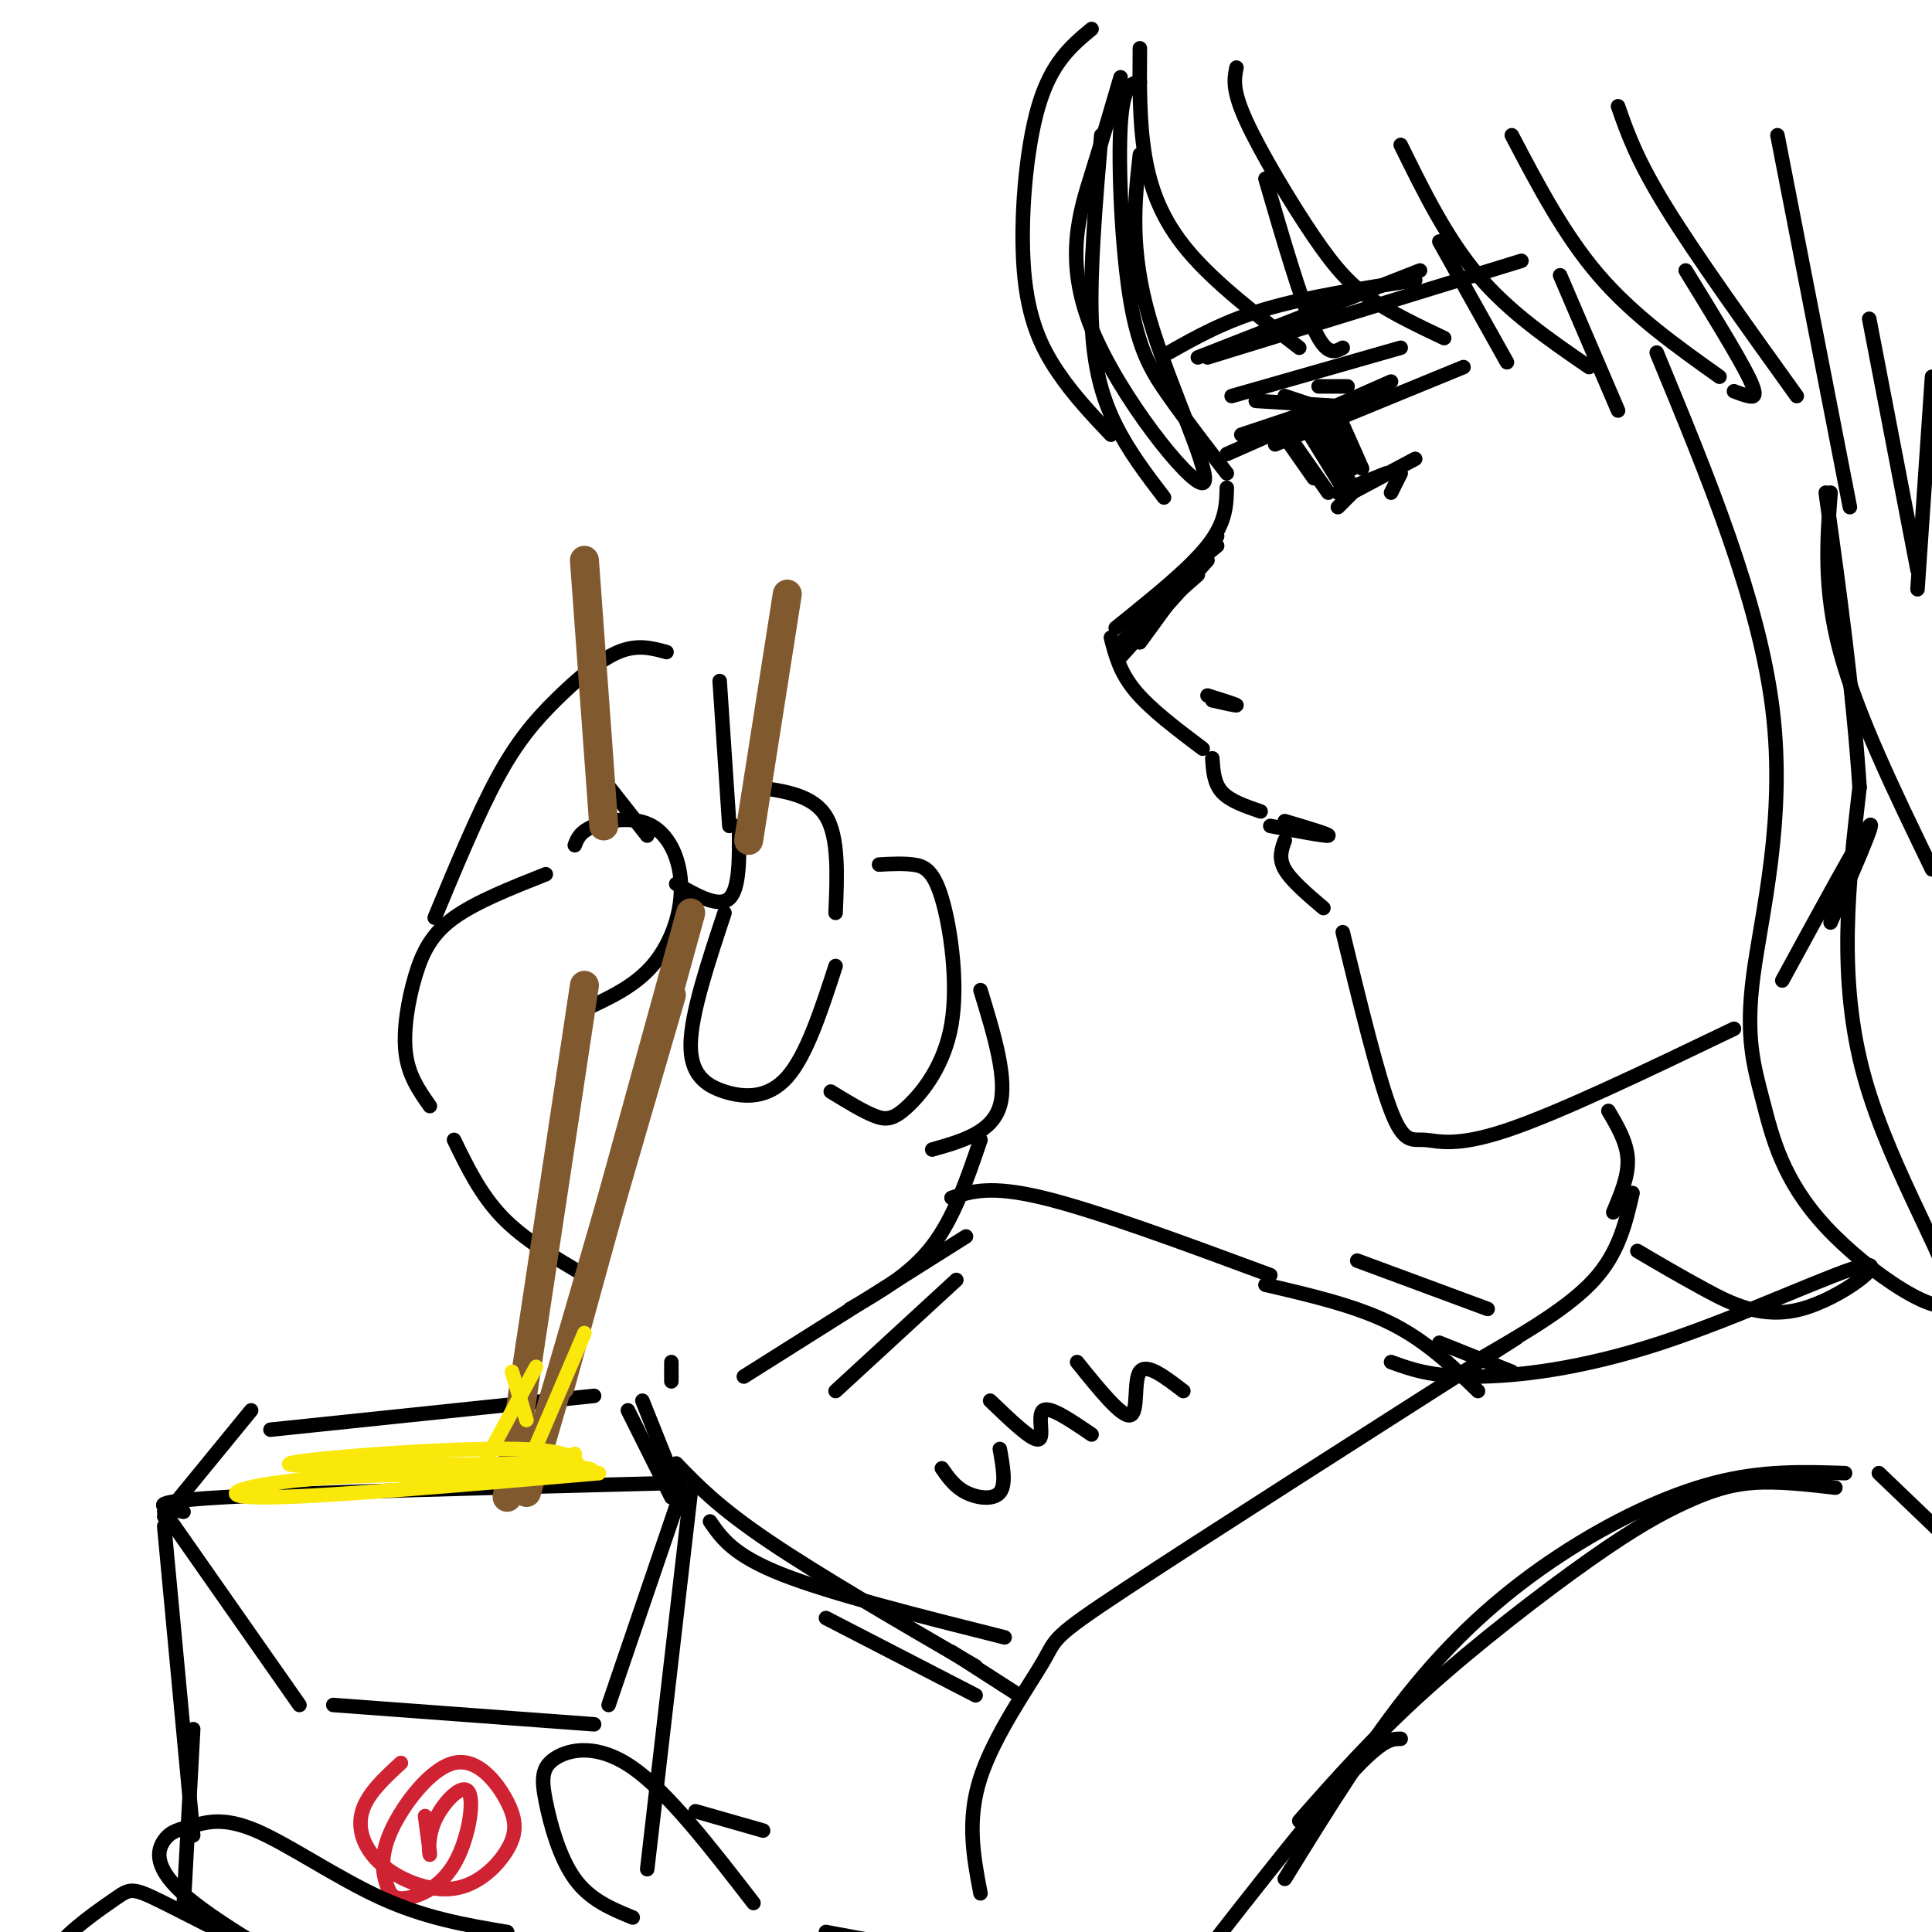 <svg viewBox='0 0 400 400' version='1.1' xmlns='http://www.w3.org/2000/svg' xmlns:xlink='http://www.w3.org/1999/xlink'><g fill='none' stroke='rgb(0,0,0)' stroke-width='3' stroke-linecap='round' stroke-linejoin='round'><path d='M236,17c-1.750,0.232 -3.500,0.464 -4,9c-0.500,8.536 0.250,25.375 2,36c1.750,10.625 4.500,15.036 8,20c3.500,4.964 7.750,10.482 12,16'/><path d='M254,101c-0.083,3.583 -0.167,7.167 -4,12c-3.833,4.833 -11.417,10.917 -19,17'/><path d='M230,132c0.917,3.583 1.833,7.167 5,11c3.167,3.833 8.583,7.917 14,12'/><path d='M251,157c0.167,2.583 0.333,5.167 2,7c1.667,1.833 4.833,2.917 8,4'/><path d='M266,174c-0.667,1.833 -1.333,3.667 0,6c1.333,2.333 4.667,5.167 8,8'/><path d='M278,193c3.661,15.024 7.321,30.048 10,37c2.679,6.952 4.375,5.833 7,6c2.625,0.167 6.179,1.619 17,-2c10.821,-3.619 28.911,-12.310 47,-21'/><path d='M265,89c0.000,0.000 7.000,10.000 7,10'/><path d='M264,92c0.000,0.000 39.000,-16.000 39,-16'/><path d='M288,79c0.000,0.000 -34.000,15.000 -34,15'/><path d='M275,84c0.000,0.000 -18.000,6.000 -18,6'/><path d='M276,84c0.000,0.000 -16.000,-1.000 -16,-1'/><path d='M275,85c0.000,0.000 -9.000,-3.000 -9,-3'/><path d='M279,80c0.000,0.000 -6.000,0.000 -6,0'/><path d='M255,82c0.000,0.000 35.000,-10.000 35,-10'/><path d='M242,73c5.750,-3.250 11.500,-6.500 20,-9c8.500,-2.500 19.750,-4.250 31,-6'/><path d='M315,54c0.000,0.000 -65.000,20.000 -65,20'/><path d='M294,56c0.000,0.000 -46.000,18.000 -46,18'/><path d='M268,92c0.000,0.000 7.000,10.000 7,10'/><path d='M270,88c0.000,0.000 8.000,13.000 8,13'/><path d='M273,87c0.000,0.000 7.000,14.000 7,14'/><path d='M275,87c0.000,0.000 5.000,10.000 5,10'/><path d='M278,88c0.000,0.000 4.000,9.000 4,9'/><path d='M278,103c0.000,0.000 15.000,-8.000 15,-8'/><path d='M277,102c0.000,0.000 10.000,-4.000 10,-4'/><path d='M280,102c0.000,0.000 -3.000,3.000 -3,3'/><path d='M290,98c0.000,0.000 -2.000,4.000 -2,4'/><path d='M252,113c0.000,0.000 -16.000,13.000 -16,13'/><path d='M250,144c2.917,0.917 5.833,1.833 6,2c0.167,0.167 -2.417,-0.417 -5,-1'/><path d='M266,170c4.750,1.417 9.500,2.833 9,3c-0.500,0.167 -6.250,-0.917 -12,-2'/><path d='M369,203c8.167,-15.000 16.333,-30.000 18,-32c1.667,-2.000 -3.167,9.000 -8,20'/><path d='M226,6c-4.167,3.464 -8.333,6.929 -11,16c-2.667,9.071 -3.833,23.750 -3,34c0.833,10.250 3.667,16.071 7,21c3.333,4.929 7.167,8.964 11,13'/><path d='M241,103c-3.622,-4.733 -7.244,-9.467 -10,-15c-2.756,-5.533 -4.644,-11.867 -5,-22c-0.356,-10.133 0.822,-24.067 2,-38'/><path d='M232,16c-1.754,6.016 -3.509,12.032 -6,20c-2.491,7.968 -5.719,17.888 0,32c5.719,14.112 20.386,32.415 23,32c2.614,-0.415 -6.825,-19.547 -11,-34c-4.175,-14.453 -3.088,-24.226 -2,-34'/><path d='M236,10c-0.067,7.511 -0.133,15.022 1,22c1.133,6.978 3.467,13.422 9,20c5.533,6.578 14.267,13.289 23,20'/><path d='M278,72c-1.667,0.917 -3.333,1.833 -6,-4c-2.667,-5.833 -6.333,-18.417 -10,-31'/><path d='M256,14c-0.470,2.274 -0.940,4.548 2,11c2.940,6.452 9.292,17.083 14,24c4.708,6.917 7.774,10.119 12,13c4.226,2.881 9.613,5.440 15,8'/><path d='M312,75c0.000,0.000 -14.000,-25.000 -14,-25'/><path d='M290,30c4.750,9.667 9.500,19.333 16,27c6.500,7.667 14.750,13.333 23,19'/><path d='M335,85c0.000,0.000 -12.000,-28.000 -12,-28'/><path d='M313,28c5.417,10.333 10.833,20.667 18,29c7.167,8.333 16.083,14.667 25,21'/><path d='M359,81c0.978,0.378 1.956,0.756 3,1c1.044,0.244 2.156,0.356 0,-4c-2.156,-4.356 -7.578,-13.178 -13,-22'/><path d='M335,22c1.917,5.500 3.833,11.000 10,21c6.167,10.000 16.583,24.500 27,39'/><path d='M383,105c0.000,0.000 -15.000,-77.000 -15,-77'/><path d='M387,66c0.000,0.000 10.000,52.000 10,52'/><path d='M397,122c0.000,0.000 3.000,-44.000 3,-44'/><path d='M343,73c10.618,25.677 21.237,51.354 24,74c2.763,22.646 -2.328,42.260 -4,55c-1.672,12.740 0.077,18.604 2,26c1.923,7.396 4.021,16.323 13,26c8.979,9.677 24.841,20.105 26,15c1.159,-5.105 -12.383,-25.744 -18,-46c-5.617,-20.256 -3.308,-40.128 -1,-60'/><path d='M385,163c-1.333,-20.167 -4.167,-40.583 -7,-61'/><path d='M379,102c-0.750,10.000 -1.500,20.000 2,33c3.500,13.000 11.250,29.000 19,45'/><path d='M252,111c0.000,0.000 -16.000,22.000 -16,22'/><path d='M250,116c0.000,0.000 -18.000,20.000 -18,20'/><path d='M248,119c0.000,0.000 -17.000,15.000 -17,15'/><path d='M242,122c0.000,0.000 -8.000,9.000 -8,9'/><path d='M333,230c1.917,3.250 3.833,6.500 4,10c0.167,3.500 -1.417,7.250 -3,11'/><path d='M314,277c-32.696,20.851 -65.393,41.702 -81,52c-15.607,10.298 -14.125,10.042 -17,15c-2.875,4.958 -10.107,15.131 -13,24c-2.893,8.869 -1.446,16.435 0,24'/><path d='M382,305c-8.524,-0.286 -17.048,-0.571 -27,2c-9.952,2.571 -21.333,8.000 -32,15c-10.667,7.000 -20.619,15.571 -30,27c-9.381,11.429 -18.190,25.714 -27,40'/><path d='M38,313c-4.583,-1.000 -9.167,-2.000 8,-3c17.167,-1.000 56.083,-2.000 95,-3'/><path d='M34,313c0.000,0.000 28.000,40.000 28,40'/><path d='M141,309c0.000,0.000 -15.000,44.000 -15,44'/><path d='M69,353c0.000,0.000 54.000,4.000 54,4'/><path d='M34,316c0.000,0.000 6.000,64.000 6,64'/><path d='M143,309c0.000,0.000 -9.000,78.000 -9,78'/><path d='M34,314c0.000,0.000 18.000,-22.000 18,-22'/><path d='M139,310c0.000,0.000 -9.000,-18.000 -9,-18'/><path d='M123,289c0.000,0.000 -67.000,7.000 -67,7'/><path d='M133,290c0.000,0.000 6.000,15.000 6,15'/><path d='M40,358c0.000,0.000 -2.000,37.000 -2,37'/><path d='M308,271c0.000,0.000 -27.000,-10.000 -27,-10'/><path d='M144,375c0.000,0.000 14.000,4.000 14,4'/><path d='M89,229c-2.214,-3.143 -4.429,-6.286 -5,-11c-0.571,-4.714 0.500,-11.000 2,-16c1.500,-5.000 3.429,-8.714 8,-12c4.571,-3.286 11.786,-6.143 19,-9'/><path d='M119,175c0.539,-1.410 1.078,-2.820 4,-4c2.922,-1.180 8.226,-2.131 12,0c3.774,2.131 6.016,7.343 6,13c-0.016,5.657 -2.290,11.759 -6,16c-3.710,4.241 -8.855,6.620 -14,9'/><path d='M90,190c4.464,-10.744 8.929,-21.488 13,-29c4.071,-7.512 7.750,-11.792 12,-16c4.250,-4.208 9.071,-8.345 13,-10c3.929,-1.655 6.964,-0.827 10,0'/><path d='M149,141c0.000,0.000 2.000,30.000 2,30'/><path d='M123,159c0.000,0.000 11.000,14.000 11,14'/><path d='M140,183c4.417,2.500 8.833,5.000 11,3c2.167,-2.000 2.083,-8.500 2,-15'/><path d='M157,163c5.667,0.833 11.333,1.667 14,6c2.667,4.333 2.333,12.167 2,20'/><path d='M150,189c-3.423,10.327 -6.845,20.655 -7,27c-0.155,6.345 2.958,8.708 7,10c4.042,1.292 9.012,1.512 13,-3c3.988,-4.512 6.994,-13.756 10,-23'/><path d='M182,179c2.402,-0.135 4.803,-0.271 7,0c2.197,0.271 4.188,0.948 6,7c1.812,6.052 3.444,17.478 2,26c-1.444,8.522 -5.966,14.141 -9,17c-3.034,2.859 -4.581,2.960 -7,2c-2.419,-0.960 -5.709,-2.980 -9,-5'/><path d='M203,205c2.833,9.250 5.667,18.500 4,24c-1.667,5.500 -7.833,7.250 -14,9'/><path d='M203,236c-2.750,8.083 -5.500,16.167 -10,22c-4.500,5.833 -10.750,9.417 -17,13'/><path d='M94,236c2.750,5.667 5.500,11.333 10,16c4.500,4.667 10.750,8.333 17,12'/></g>
<g fill='none' stroke='rgb(129,89,47)' stroke-width='6' stroke-linecap='round' stroke-linejoin='round'><path d='M143,189c0.000,0.000 -27.000,98.000 -27,98'/><path d='M139,206c0.000,0.000 -30.000,103.000 -30,103'/><path d='M125,171c0.000,0.000 -4.000,-55.000 -4,-55'/><path d='M155,174c0.000,0.000 8.000,-51.000 8,-51'/><path d='M121,204c0.000,0.000 -16.000,106.000 -16,106'/></g>
<g fill='none' stroke='rgb(0,0,0)' stroke-width='3' stroke-linecap='round' stroke-linejoin='round'><path d='M263,264c-18.000,-6.667 -36.000,-13.333 -47,-16c-11.000,-2.667 -15.000,-1.333 -19,0'/><path d='M139,282c0.000,0.000 0.000,4.000 0,4'/><path d='M147,315c2.417,3.500 4.833,7.000 15,11c10.167,4.000 28.083,8.500 46,13'/><path d='M338,247c-1.417,6.167 -2.833,12.333 -8,18c-5.167,5.667 -14.083,10.833 -23,16'/></g>
<g fill='none' stroke='rgb(250,232,11)' stroke-width='3' stroke-linecap='round' stroke-linejoin='round'><path d='M98,307c0.000,0.000 13.000,-24.000 13,-24'/><path d='M119,301c-0.333,1.810 -0.667,3.619 0,3c0.667,-0.619 2.333,-3.667 -12,-4c-14.333,-0.333 -44.667,2.048 -47,3c-2.333,0.952 23.333,0.476 49,0'/><path d='M109,303c12.279,0.472 18.477,1.652 9,2c-9.477,0.348 -34.628,-0.137 -51,1c-16.372,1.137 -23.963,3.896 -13,4c10.963,0.104 40.482,-2.448 70,-5'/></g>
<g fill='none' stroke='rgb(207,34,51)' stroke-width='3' stroke-linecap='round' stroke-linejoin='round'><path d='M83,365c-3.464,3.182 -6.928,6.364 -8,10c-1.072,3.636 0.248,7.725 4,11c3.752,3.275 9.936,5.737 15,5c5.064,-0.737 9.009,-4.672 11,-8c1.991,-3.328 2.028,-6.048 0,-10c-2.028,-3.952 -6.122,-9.136 -11,-8c-4.878,1.136 -10.540,8.591 -13,14c-2.460,5.409 -1.718,8.771 -1,11c0.718,2.229 1.412,3.326 4,3c2.588,-0.326 7.069,-2.073 10,-7c2.931,-4.927 4.311,-13.032 3,-15c-1.311,-1.968 -5.315,2.201 -7,6c-1.685,3.799 -1.053,7.228 -1,7c0.053,-0.228 -0.474,-4.114 -1,-8'/></g>
<g fill='none' stroke='rgb(250,232,11)' stroke-width='3' stroke-linecap='round' stroke-linejoin='round'><path d='M109,304c0.000,0.000 12.000,-28.000 12,-28'/><path d='M109,294c0.000,0.000 -3.000,-10.000 -3,-10'/></g>
<g fill='none' stroke='rgb(0,0,0)' stroke-width='3' stroke-linecap='round' stroke-linejoin='round'><path d='M154,285c0.000,0.000 46.000,-29.000 46,-29'/><path d='M173,288c0.000,0.000 25.000,-23.000 25,-23'/><path d='M140,303c4.333,4.500 8.667,9.000 19,16c10.333,7.000 26.667,16.500 43,26'/><path d='M171,335c0.000,0.000 31.000,16.000 31,16'/><path d='M306,288c-5.333,-5.167 -10.667,-10.333 -18,-14c-7.333,-3.667 -16.667,-5.833 -26,-8'/><path d='M339,259c4.312,2.541 8.623,5.083 14,8c5.377,2.917 11.819,6.210 20,4c8.181,-2.210 18.100,-9.922 13,-9c-5.100,0.922 -25.219,10.479 -42,16c-16.781,5.521 -30.223,7.006 -39,7c-8.777,-0.006 -12.888,-1.503 -17,-3'/><path d='M380,308c-5.976,-0.684 -11.952,-1.368 -17,-1c-5.048,0.368 -9.167,1.789 -14,4c-4.833,2.211 -10.378,5.211 -20,12c-9.622,6.789 -23.321,17.368 -34,27c-10.679,9.632 -18.340,18.316 -26,27'/><path d='M195,304c1.333,1.911 2.667,3.822 5,5c2.333,1.178 5.667,1.622 7,0c1.333,-1.622 0.667,-5.311 0,-9'/><path d='M205,290c4.333,4.156 8.667,8.311 10,8c1.333,-0.311 -0.333,-5.089 1,-6c1.333,-0.911 5.667,2.044 10,5'/><path d='M223,282c4.622,5.733 9.244,11.467 11,11c1.756,-0.467 0.644,-7.133 2,-9c1.356,-1.867 5.178,1.067 9,4'/><path d='M156,394c-8.844,-11.450 -17.687,-22.900 -25,-28c-7.313,-5.100 -13.094,-3.852 -16,-2c-2.906,1.852 -2.936,4.306 -2,9c0.936,4.694 2.839,11.627 6,16c3.161,4.373 7.581,6.187 12,8'/><path d='M105,400c-8.396,-1.412 -16.793,-2.825 -26,-7c-9.207,-4.175 -19.225,-11.114 -26,-14c-6.775,-2.886 -10.305,-1.719 -13,-1c-2.695,0.719 -4.553,0.990 -6,3c-1.447,2.010 -2.482,5.758 5,12c7.482,6.242 23.483,14.979 23,15c-0.483,0.021 -17.449,-8.675 -26,-13c-8.551,-4.325 -8.687,-4.280 -12,-2c-3.313,2.280 -9.804,6.794 -12,10c-2.196,3.206 -0.098,5.103 2,7'/><path d='M171,400c0.000,0.000 43.000,8.000 43,8'/><path d='M290,360c-2.000,0.000 -4.000,0.000 -12,9c-8.000,9.000 -22.000,27.000 -36,45'/><path d='M389,305c0.000,0.000 24.000,23.000 24,23'/><path d='M197,342c0.000,0.000 14.000,9.000 14,9'/><path d='M313,284c0.000,0.000 -15.000,-6.000 -15,-6'/></g>
</svg>